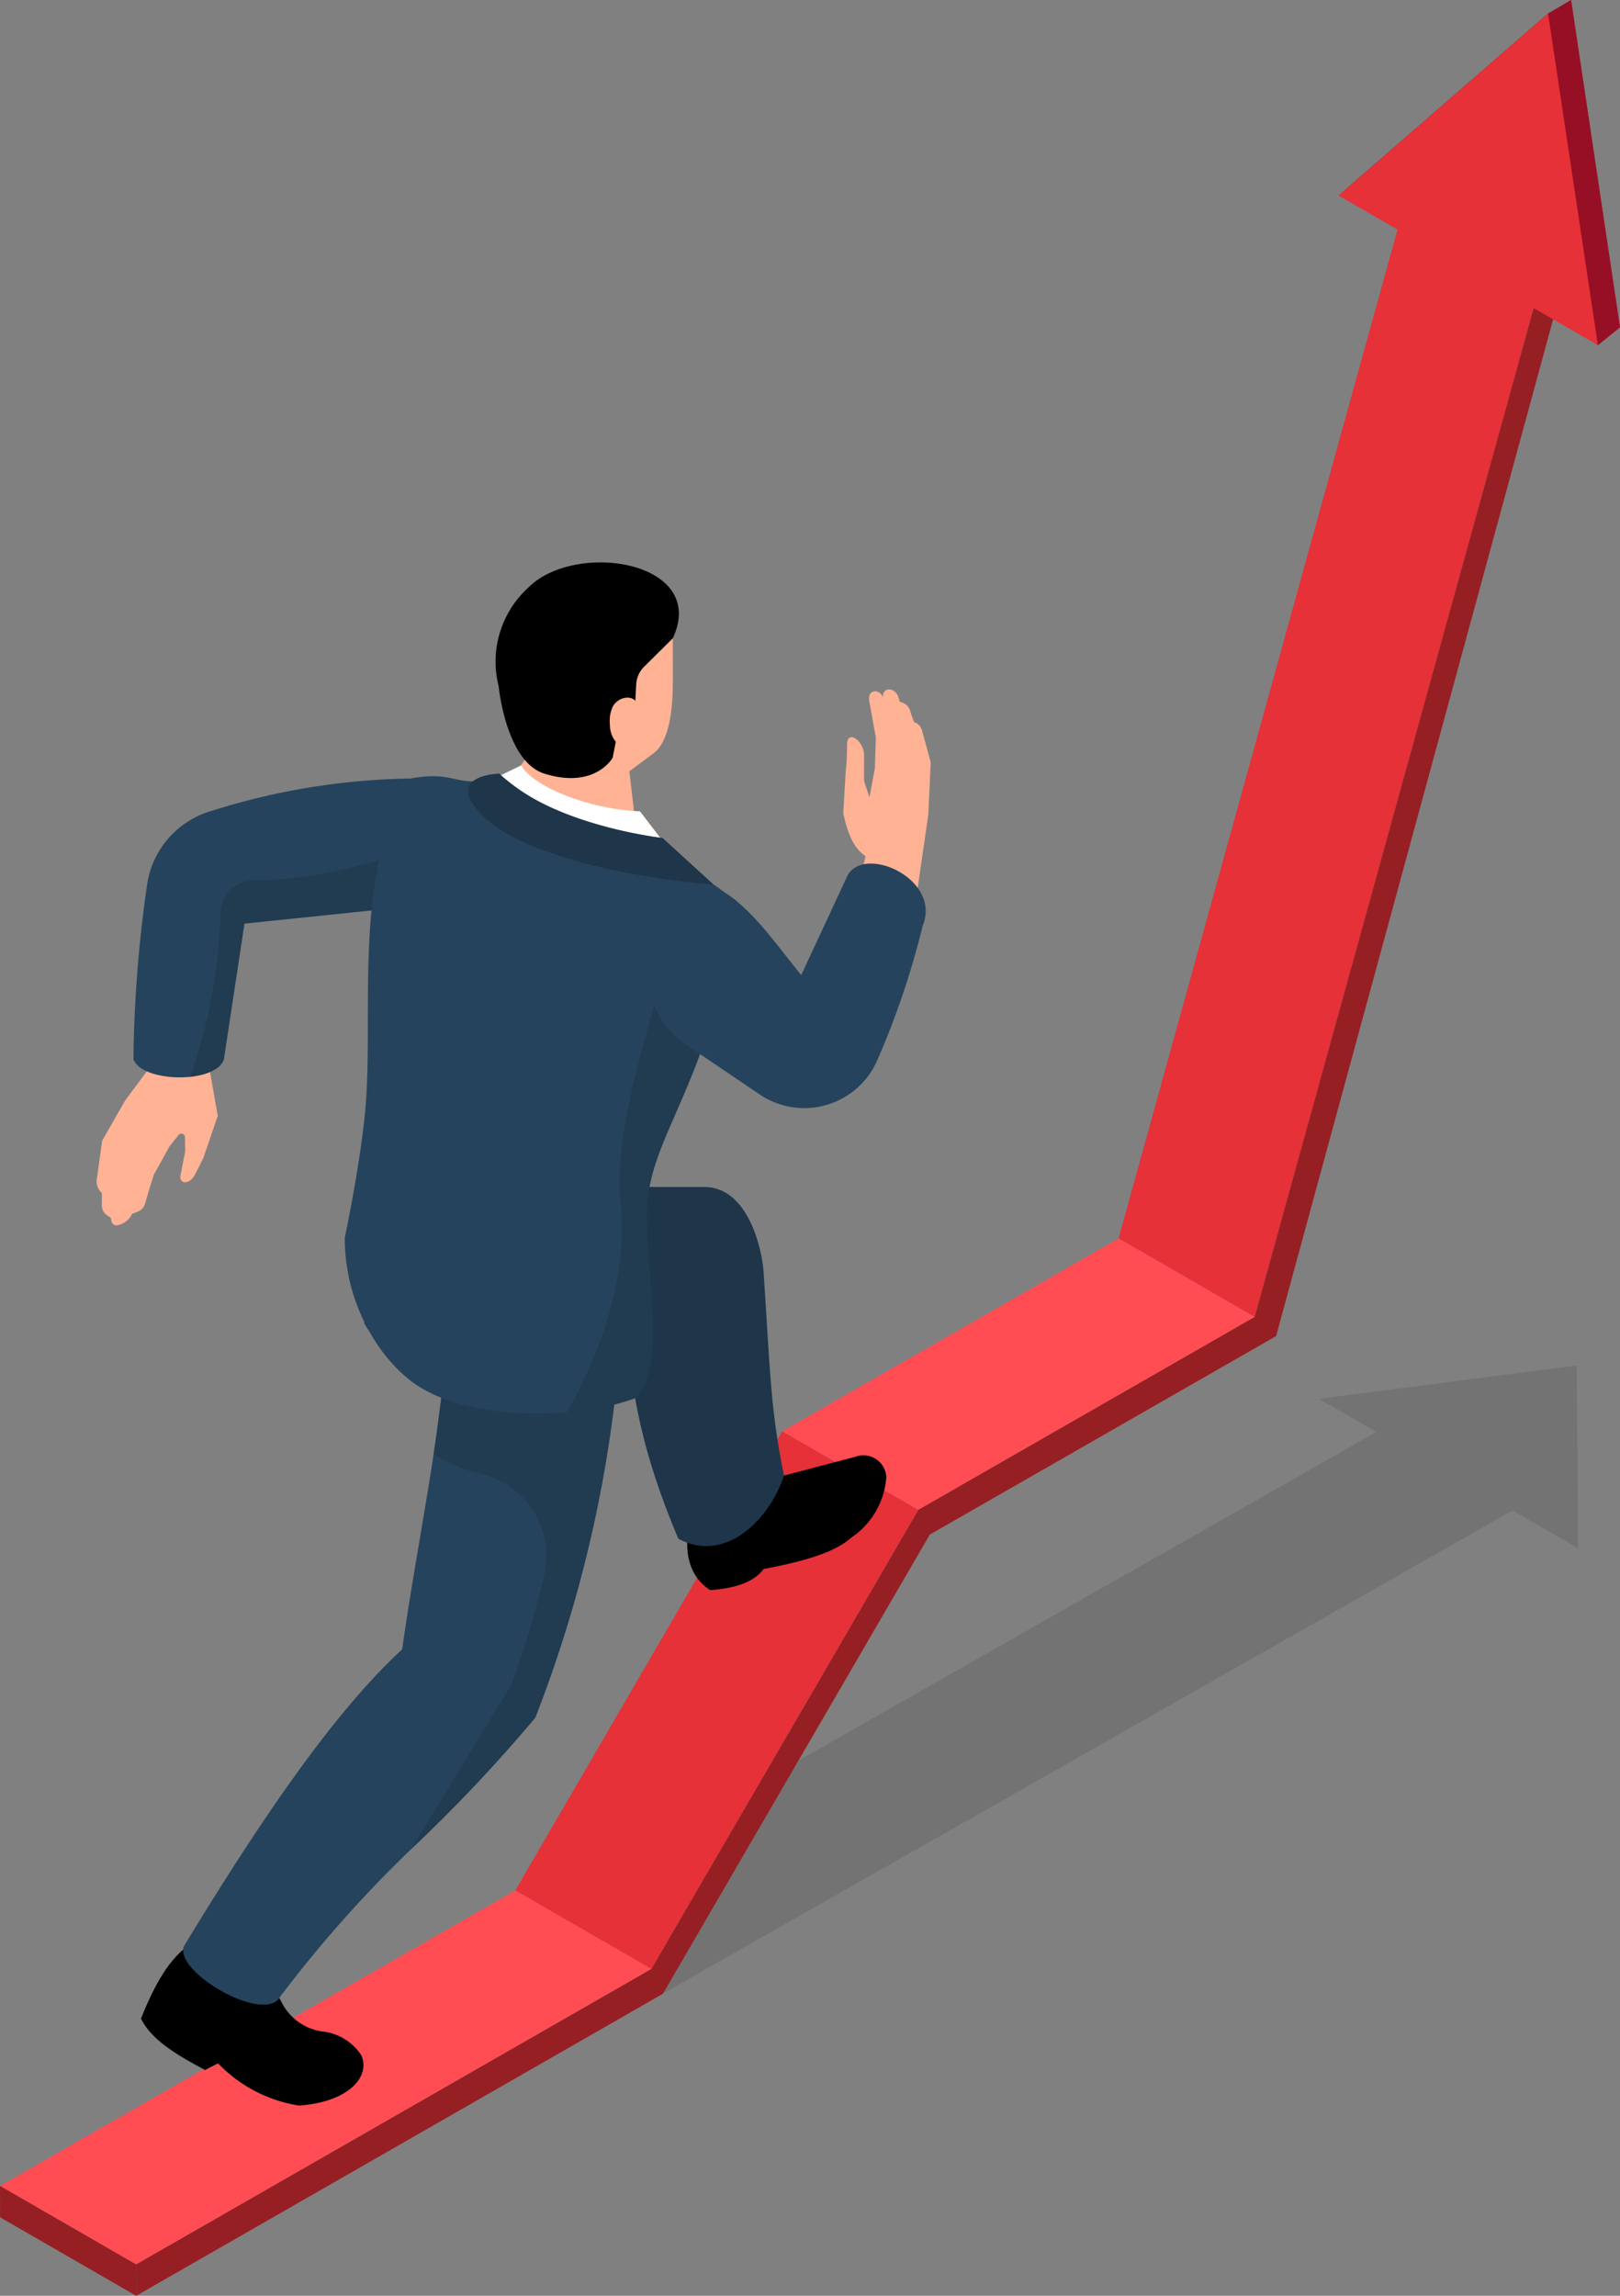 <svg id="isometric" xmlns="http://www.w3.org/2000/svg" xmlns:xlink="http://www.w3.org/1999/xlink" width="120" height="170" viewBox="0 0 120 170">
  <rect x="0" y="0" width="120" height="170" fill="#808080" stroke="none"/>
  <defs>
    <clipPath id="clip-path">
      <rect id="長方形_1425" data-name="長方形 1425" width="120" height="170" fill="none"/>
    </clipPath>
    <clipPath id="clip-path-3">
      <rect id="長方形_1408" data-name="長方形 1408" width="116.902" height="68.675" fill="none"/>
    </clipPath>
    <clipPath id="clip-path-6">
      <rect id="長方形_1409" data-name="長方形 1409" width="20.844" height="25.56" fill="none"/>
    </clipPath>
    <clipPath id="clip-path-8">
      <rect id="長方形_1411" data-name="長方形 1411" width="11.522" height="6.632" fill="none"/>
    </clipPath>
    <clipPath id="clip-path-9">
      <rect id="長方形_1412" data-name="長方形 1412" width="31.193" height="82.139" fill="none"/>
    </clipPath>
    <clipPath id="clip-path-10">
      <rect id="長方形_1413" data-name="長方形 1413" width="29.857" height="39.818" fill="none"/>
    </clipPath>
    <clipPath id="clip-path-11">
      <rect id="長方形_1414" data-name="長方形 1414" width="34.996" height="20.098" fill="none"/>
    </clipPath>
    <clipPath id="clip-path-12">
      <rect id="長方形_1415" data-name="長方形 1415" width="48.254" height="27.698" fill="none"/>
    </clipPath>
    <clipPath id="clip-path-13">
      <rect id="長方形_1416" data-name="長方形 1416" width="10.089" height="8.136" fill="none"/>
    </clipPath>
    <clipPath id="clip-path-14">
      <rect id="長方形_1417" data-name="長方形 1417" width="105.407" height="148.801" fill="none"/>
    </clipPath>
    <clipPath id="clip-path-15">
      <rect id="長方形_1418" data-name="長方形 1418" width="19.206" height="24.563" fill="none"/>
    </clipPath>
    <clipPath id="clip-path-16">
      <rect id="長方形_1421" data-name="長方形 1421" width="15.329" height="38.196" fill="none"/>
    </clipPath>
    <clipPath id="clip-path-17">
      <rect id="長方形_1422" data-name="長方形 1422" width="15.134" height="16.183" fill="none"/>
    </clipPath>
    <clipPath id="clip-path-18">
      <rect id="長方形_1423" data-name="長方形 1423" width="10.554" height="32.174" fill="none"/>
    </clipPath>
  </defs>
  <g id="グループ_2709" data-name="グループ 2709" clip-path="url(#clip-path)">
    <g id="グループ_2708" data-name="グループ 2708">
      <g id="グループ_2707" data-name="グループ 2707" clip-path="url(#clip-path)">
        <g id="グループ_2661" data-name="グループ 2661" transform="translate(0 101.12)" opacity="0.1">
          <g id="グループ_2660" data-name="グループ 2660">
            <g id="グループ_2659" data-name="グループ 2659" clip-path="url(#clip-path-3)">
              <path id="パス_13273" data-name="パス 13273" d="M116.859,110.936l-.064-8-8,1.03L97.7,105.4l4.255,2.457L0,165.8l10.086,5.816L112.038,113.67l4.864,2.806Z" transform="translate(0 -102.94)"/>
            </g>
          </g>
        </g>
        <g id="グループ_2697" data-name="グループ 2697" transform="translate(0)">
          <g id="グループ_2696" data-name="グループ 2696">
            <g id="グループ_2695" data-name="グループ 2695" clip-path="url(#clip-path)">
              <g id="グループ_2694" data-name="グループ 2694" style="isolation: isolate">
                <g id="グループ_2693" data-name="グループ 2693">
                  <g id="グループ_2692" data-name="グループ 2692" clip-path="url(#clip-path)">
                    <g id="グループ_2664" data-name="グループ 2664" transform="translate(99.156)">
                      <g id="グループ_2663" data-name="グループ 2663">
                        <g id="グループ_2662" data-name="グループ 2662" clip-path="url(#clip-path-6)">
                          <path id="パス_13274" data-name="パス 13274" d="M121.062,24.237l-1.638,1.322-17.568-12.4-1.637,1.323L115.733,1l1.707-1Z" transform="translate(-100.218 0)" fill="#ba353a"/>
                        </g>
                      </g>
                    </g>
                    <g id="グループ_2667" data-name="グループ 2667" transform="translate(99.156)">
                      <g id="グループ_2666" data-name="グループ 2666">
                        <g id="グループ_2665" data-name="グループ 2665" clip-path="url(#clip-path-6)">
                          <path id="パス_13275" data-name="パス 13275" d="M121.062,24.237l-1.638,1.322-17.568-12.4-1.637,1.323L115.733,1l1.707-1Z" transform="translate(-100.218 0)" fill="#960f24"/>
                        </g>
                      </g>
                    </g>
                    <g id="グループ_2670" data-name="グループ 2670" transform="translate(103.968 15.381)">
                      <g id="グループ_2669" data-name="グループ 2669">
                        <g id="グループ_2668" data-name="グループ 2668" clip-path="url(#clip-path-8)">
                          <path id="パス_13276" data-name="パス 13276" d="M115.165,21.475l-10.083-5.817,1.439.813L116.6,22.29Z" transform="translate(-105.082 -15.658)"/>
                        </g>
                      </g>
                    </g>
                    <g id="グループ_2673" data-name="グループ 2673" transform="translate(82.858 15.381)">
                      <g id="グループ_2672" data-name="グループ 2672">
                        <g id="グループ_2671" data-name="グループ 2671" clip-path="url(#clip-path-9)">
                          <path id="パス_13277" data-name="パス 13277" d="M93.828,97.8,83.745,91.98l21.111-76.323,10.083,5.818Z" transform="translate(-83.745 -15.658)" fill="#e53137"/>
                        </g>
                      </g>
                    </g>
                    <g id="グループ_2676" data-name="グループ 2676" transform="translate(38.171 105.984)">
                      <g id="グループ_2675" data-name="グループ 2675">
                        <g id="グループ_2674" data-name="グループ 2674" clip-path="url(#clip-path-10)">
                          <path id="パス_13278" data-name="パス 13278" d="M48.663,147.708,38.58,141.891l19.774-34,10.083,5.817Z" transform="translate(-38.58 -107.891)" fill="#e53137"/>
                        </g>
                      </g>
                    </g>
                    <g id="グループ_2679" data-name="グループ 2679" transform="translate(57.945 91.703)">
                      <g id="グループ_2678" data-name="グループ 2678">
                        <g id="グループ_2677" data-name="グループ 2677" clip-path="url(#clip-path-11)">
                          <path id="パス_13279" data-name="パス 13279" d="M68.649,113.451l-10.083-5.817L83.479,93.353l10.083,5.818Z" transform="translate(-58.566 -93.353)" fill="#ff4d53"/>
                        </g>
                      </g>
                    </g>
                    <g id="グループ_2682" data-name="グループ 2682" transform="translate(0 139.984)">
                      <g id="グループ_2681" data-name="グループ 2681">
                        <g id="グループ_2680" data-name="グループ 2680" clip-path="url(#clip-path-12)">
                          <path id="パス_13280" data-name="パス 13280" d="M10.083,170.2,0,164.383,38.172,142.5l10.082,5.817Z" transform="translate(0 -142.503)" fill="#ff4d53"/>
                        </g>
                      </g>
                    </g>
                    <g id="グループ_2685" data-name="グループ 2685" transform="translate(0 161.864)">
                      <g id="グループ_2684" data-name="グループ 2684">
                        <g id="グループ_2683" data-name="グループ 2683" clip-path="url(#clip-path-13)">
                          <path id="パス_13281" data-name="パス 13281" d="M10.09,172.913.007,167.1,0,164.776l10.083,5.818Z" transform="translate(0 -164.776)" fill="#961f24"/>
                        </g>
                      </g>
                    </g>
                    <g id="グループ_2688" data-name="グループ 2688" transform="translate(10.083 21.199)">
                      <g id="グループ_2687" data-name="グループ 2687">
                        <g id="グループ_2686" data-name="グループ 2686" clip-path="url(#clip-path-14)">
                          <path id="パス_13282" data-name="パス 13282" d="M114.16,21.58l1.439.814L94.635,99.315l-25.652,14.7-19.769,34L10.2,170.381l-.006-2.318,38.17-21.88,19.774-34L93.049,97.9Z" transform="translate(-10.191 -21.58)" fill="#961f24"/>
                        </g>
                      </g>
                    </g>
                    <g id="グループ_2691" data-name="グループ 2691" transform="translate(99.156 0.997)">
                      <g id="グループ_2690" data-name="グループ 2690">
                        <g id="グループ_2689" data-name="グループ 2689" clip-path="url(#clip-path-15)">
                          <path id="パス_13283" data-name="パス 13283" d="M119.424,25.578,100.218,14.5,115.734,1.015Z" transform="translate(-100.218 -1.015)" fill="#e53137"/>
                        </g>
                      </g>
                    </g>
                  </g>
                </g>
              </g>
            </g>
          </g>
        </g>
        <path id="パス_13284" data-name="パス 13284" d="M51.612,114.83c-.4,1.808-.14,3.75,1.529,4.838,1.835-.125,3.239-.582,3.966-1.561,2.685-.518,5.166-1.137,6.487-2.322a5.9,5.9,0,0,0,2.6-4.475,1.7,1.7,0,0,0-2.3-1.513l-6.418,1.691L53.936,108.8l-2.9,4.468Z" transform="translate(-0.541 -1.923)"/>
        <path id="パス_13285" data-name="パス 13285" d="M27.253,99.514c1.809,3.789,10.276,2.823,19.7-1.383-.4,5.471,1,11.31,3.58,17.391,3.454,1.865,6.745-1.365,7.828-4.677-1.012-4.941-1.028-7.839-1.51-15.086-.1-1.563-1.1-6.283-4.388-6.283H36.255c-11.7,1.787-3.458,9.193-9,10.037" transform="translate(-0.289 -1.582)" fill="#1e354a"/>
        <path id="パス_13286" data-name="パス 13286" d="M15.849,76.692l-.3,3.552.659,3.729L15.137,87.1l-.583,1.159c-.444.932-1.333.756-1.078-.013l.318-1.65-.015-1.042a.268.268,0,0,0-.477-.16l-.676.85-1.168,2.117-.4,1.309-.228.792a.941.941,0,0,1-.56.612l-.406.159a1.567,1.567,0,0,1-1.072.844.387.387,0,0,1-.465-.313l-.037-.229L8,91.335a.864.864,0,0,1-.376-.71v-.933l-.053-.054a1.131,1.131,0,0,1-.325-.959l.4-2.867,1.7-2.973,1.853-2.494.938-4.157Z" transform="translate(-0.077 -1.347)" fill="#ffb294"/>
        <path id="パス_13287" data-name="パス 13287" d="M22.355,145.439l-2.284,3.679.974,1.813a4.008,4.008,0,0,0,2.946,2.023,3.934,3.934,0,0,1,2.88,1.756c.71,1.562-.911,3.473-4.619,3.729a10.627,10.627,0,0,1-5.988-3.124l-.962.489C13,154.581,11.32,153.527,10.553,152c1.4-3.478,2.66-5.153,4.595-6.053l3.248-3.175Z" transform="translate(-0.112 -2.524)"/>
        <path id="パス_13288" data-name="パス 13288" d="M20.916,149.591a91.826,91.826,0,0,1,9.692-10.908,115.167,115.167,0,0,0,9.188-9.726,95.553,95.553,0,0,0,6.141-25.885c.067-.669.125-1.337.177-2L33.325,99.707c-.022.362-.047.726-.07,1.088-.211,2.945-.57,5.808-.989,8.623-.734,4.894-1.657,9.653-2.33,14.476-5.168,4.758-10.627,12.866-16.176,21.994-.685,1.965,6.091,5.819,7.156,3.7" transform="translate(-0.145 -1.762)" fill="#25435c"/>
        <g id="グループ_2700" data-name="グループ 2700" transform="translate(30.463 98.724)" opacity="0.3" style="mix-blend-mode: multiply;isolation: isolate">
          <g id="グループ_2699" data-name="グループ 2699">
            <g id="グループ_2698" data-name="グループ 2698" clip-path="url(#clip-path-16)">
              <path id="パス_13289" data-name="パス 13289" d="M30.789,138.7a115.007,115.007,0,0,0,9.187-9.726,95.592,95.592,0,0,0,6.142-25.885L33.634,100.5l-.2.307c-.211,2.945-.57,5.808-.99,8.623a11.994,11.994,0,0,0,3.566,1.493,6.265,6.265,0,0,1,4.611,7.61,73.9,73.9,0,0,1-2.446,8.069Z" transform="translate(-30.789 -100.501)" fill="#162736"/>
            </g>
          </g>
        </g>
        <path id="パス_13290" data-name="パス 13290" d="M9.99,79.482c.4,1.025,2.452,1.473,4.187,1.294,1.206-.124,2.263-.55,2.512-1.294l1.523-10.052L29.1,68.3l.214-1.424,1.218-8.191A51.122,51.122,0,0,0,15.724,61.1,6.683,6.683,0,0,0,11,66.557,97.092,97.092,0,0,0,9.99,79.482" transform="translate(-0.106 -1.037)" fill="#25435c"/>
        <g id="グループ_2703" data-name="グループ 2703" transform="translate(14.071 63.554)" opacity="0.3" style="mix-blend-mode: multiply;isolation: isolate">
          <g id="グループ_2702" data-name="グループ 2702">
            <g id="グループ_2701" data-name="グループ 2701" clip-path="url(#clip-path-17)">
              <path id="パス_13291" data-name="パス 13291" d="M14.222,80.882c1.206-.124,2.263-.55,2.512-1.294l1.523-10.052L29.143,68.4l.213-1.423L28.61,64.7a32.9,32.9,0,0,1-9.765,1.644,2.47,2.47,0,0,0-2.363,2.5,38.751,38.751,0,0,1-2.26,12.041" transform="translate(-14.222 -64.698)" fill="#162736"/>
            </g>
          </g>
        </g>
        <path id="パス_13292" data-name="パス 13292" d="M25.811,92.693a14.1,14.1,0,0,0,1.951,7.162,12.461,12.461,0,0,0,2.294,2.884,9.773,9.773,0,0,0,.786.651c2.756,2.021,7.427,2.562,11.423,2.222a19.405,19.405,0,0,0,5.031-1.028c1.97-1.8,1.276-6.547,1-11.046-.065-.9-.1-1.791-.1-2.644a10.6,10.6,0,0,1,.232-2.195c.684-3.26,2.71-6.308,4.393-11.644A51.845,51.845,0,0,0,54.8,67.716l-1.664-1.185L35.3,58.891c-1.47,0-2.008-.689-4.606-.211-4.477,7.273-2.618,17.586-3.413,25.06-.416,4-1.47,8.953-1.47,8.953" transform="translate(-0.273 -1.034)" fill="#25435c"/>
        <path id="パス_13293" data-name="パス 13293" d="M46.026,58.654l2.731-2.033c1.257-.849,1.491-3.417,1.491-5.285V47.418l-.938-2.387-9.148.524-1.64,6.288,1.759,5.88Z" transform="translate(-0.408 -0.796)" fill="#ffb294"/>
        <path id="パス_13294" data-name="パス 13294" d="M47.434,61.567l-.587-5.007-5.981-1.519L38.521,58.3c1.9,2.444,5.121,3.218,8.913,3.263" transform="translate(-0.408 -0.973)" fill="#ffb294"/>
        <path id="パス_13295" data-name="パス 13295" d="M49.738,63.637,47.8,61.1c-3.97-.177-7.96-1.878-8.8-3.406l-2.067,1,4.486,3.712Z" transform="translate(-0.391 -1.02)" fill="#fff"/>
        <path id="パス_13296" data-name="パス 13296" d="M50.233,48.012,48.1,50.126a1.967,1.967,0,0,0-.579,1.288l-.106,1.954-1.172,1.107-.469,2.386s-1.289,2.339-5.043,1.18c-2.873-.888-3.4-6.477-3.4-6.477A7.4,7.4,0,0,1,39.5,44.286c3.473-3.541,13.393-2,10.731,3.726" transform="translate(-0.393 -0.749)"/>
        <path id="パス_13297" data-name="パス 13297" d="M45.873,53.254a2.567,2.567,0,0,0-.21,1.346,1.972,1.972,0,0,0,.376,1.179.856.856,0,0,0,1.127.194,4.169,4.169,0,0,0,.611-2.729c-.247-.98-1.5-.76-1.9.01" transform="translate(-0.484 -0.93)" fill="#ffb294"/>
        <g id="グループ_2706" data-name="グループ 2706" transform="translate(41.989 72.407)" opacity="0.3" style="mix-blend-mode: multiply;isolation: isolate">
          <g id="グループ_2705" data-name="グループ 2705">
            <g id="グループ_2704" data-name="グループ 2704" clip-path="url(#clip-path-18)">
              <path id="パス_13298" data-name="パス 13298" d="M42.438,105.883a19.287,19.287,0,0,0,5.037-1.034c2.366-2.158.891-8.552.9-13.689,0-4.224,2.568-7.335,4.62-13.841-1-.988-4.016-3.955-3.682-3.577.4.454-3.6,10.682-2.892,16.586.855,7.153-3.432,14.64-3.98,15.555" transform="translate(-42.438 -73.71)" fill="#162736"/>
            </g>
          </g>
        </g>
        <path id="パス_13299" data-name="パス 13299" d="M53.231,66.532s-9.484-.639-15.041-3.626c-2.814-1.514-3.137-3.088-3.137-3.088-.2-1.1,1.269-1.454,2.3-1.5A14.457,14.457,0,0,0,39.6,59.988c4.087,2.439,9.848,3.092,9.848,3.092Z" transform="translate(-0.371 -1.031)" fill="#1e354a"/>
        <path id="パス_13300" data-name="パス 13300" d="M67.231,70.393l1.416-3.727.783-5.4.183-3.893-.651-2.384a.861.861,0,0,0-.574-.593,6.915,6.915,0,0,1-.3-.847.929.929,0,0,0-.541-.589l-.241-.1-.074-.291c-.22-.709-1.172-.892-1.172,0-.183-.655-1.191-.673-.989.327l.476,2.656-.073,2.255-.4,2.146-.4-1.2V56.715c-.111-1-1.191-1.71-1.255-.77,0,0-.029,1.607-.065,1.716s-.22,3.511-.22,3.511c.326,1.356.686,2.494,1.649,3.146l-1.063,4.657Z" transform="translate(-0.669 -0.919)" fill="#ffb294"/>
        <path id="パス_13301" data-name="パス 13301" d="M63.313,65.946c1.319-2.255,6.966.333,5.544,3.77a60.43,60.43,0,0,1-3.393,10.017A5.893,5.893,0,0,1,56.8,82.2l-5.661-3.822c-5.679-4.223-1.183-13.753,3.322-10.963,1.9,1.333,3.24,3.238,5.4,5.942Z" transform="translate(-0.514 -1.151)" fill="#25435c"/>
      </g>
    </g>
  </g>
</svg>

